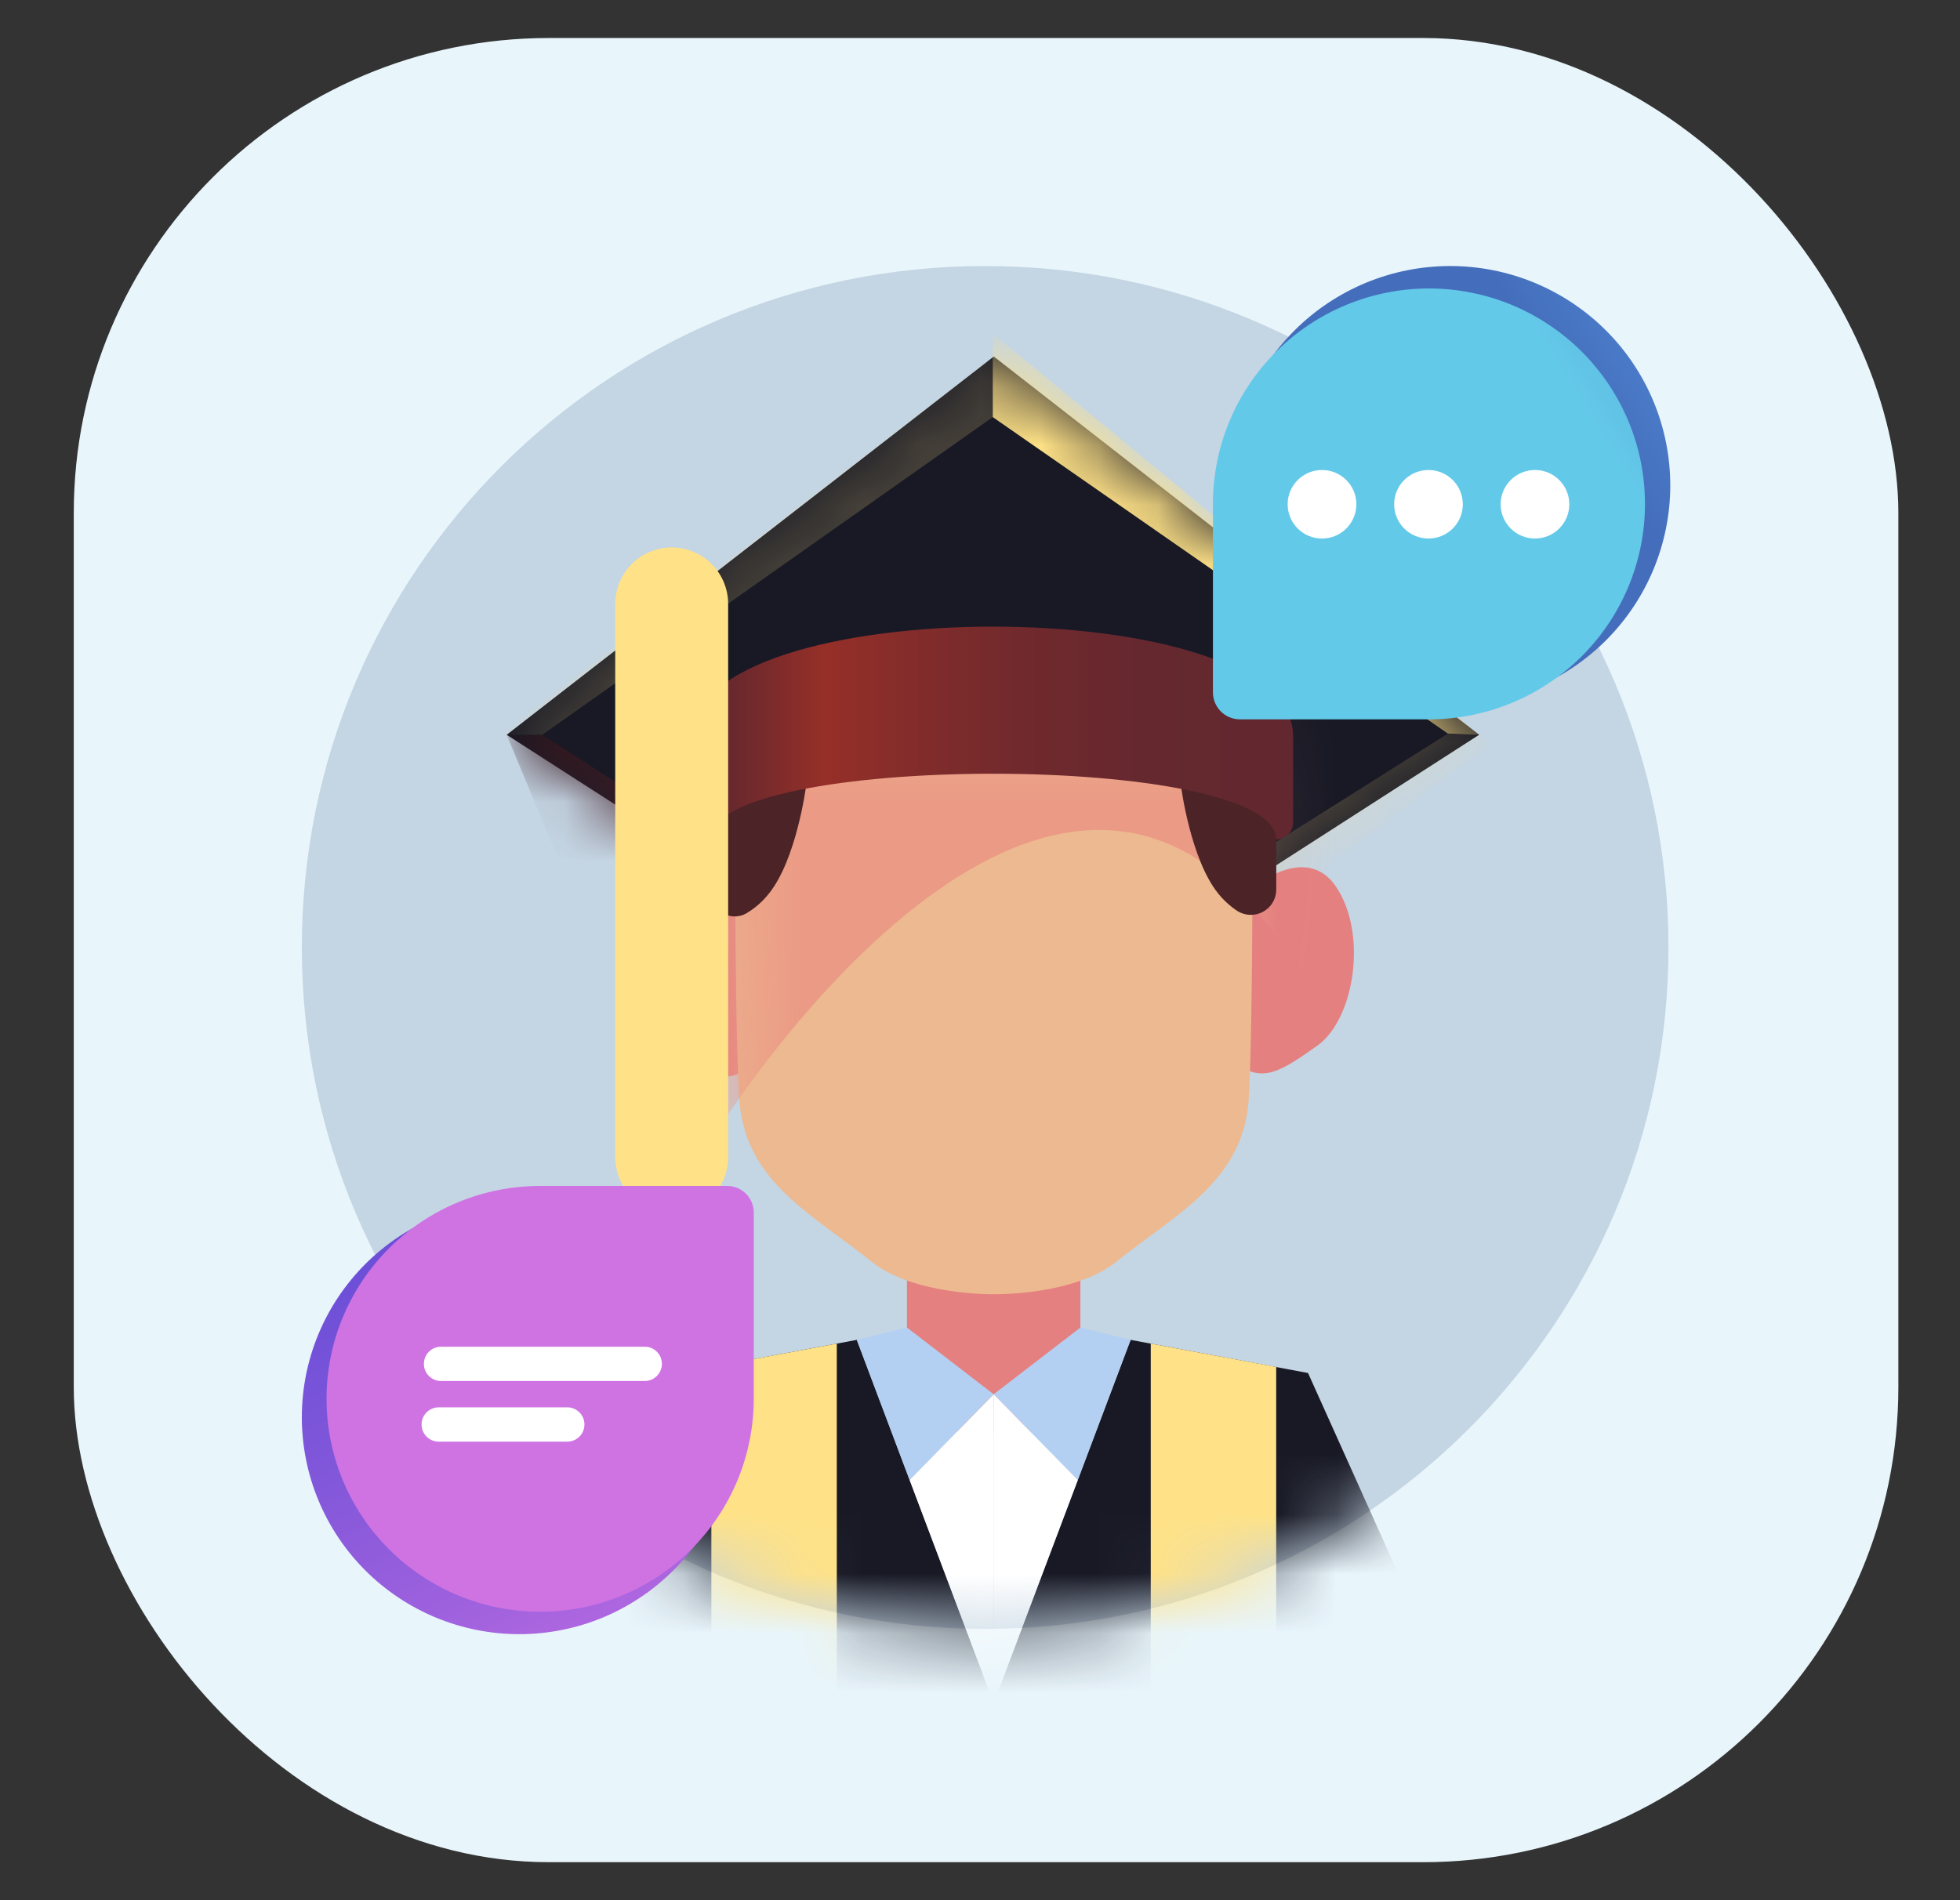 <svg width="33" height="32" viewBox="0 0 33 32" fill="none" xmlns="http://www.w3.org/2000/svg">
<rect x="0" y="0" width="33" height="32" fill="#333333" stroke="none"/>
<rect x="1.242" y="0.64" width="30.72" height="30.72" rx="8" fill="#E8F5FB"/>
<path d="M16.587 27.431C22.94 27.431 28.091 22.293 28.091 15.956C28.091 9.618 22.94 4.48 16.587 4.48C10.233 4.48 5.082 9.618 5.082 15.956C5.082 22.293 10.233 27.431 16.587 27.431Z" fill="#C4D5E3"/>
<mask id="mask0_2455_21038" style="mask-type:luminance" maskUnits="userSpaceOnUse" x="5" y="4" width="24" height="24">
<path d="M16.587 27.431C22.94 27.431 28.091 22.293 28.091 15.956C28.091 9.618 22.94 4.48 16.587 4.48C10.233 4.48 5.082 9.618 5.082 15.956C5.082 22.293 10.233 27.431 16.587 27.431Z" fill="white"/>
</mask>
<g mask="url(#mask0_2455_21038)">
<path d="M22.023 23.122L19.036 22.564L16.731 28.679L14.426 22.564L11.439 23.122L7.938 30.905L11.439 33.18V35.513H16.731H22.023V33.18L25.523 30.905L22.023 23.122Z" fill="#181925"/>
<path d="M18.19 21.207H15.27V24.12H18.19V21.207Z" fill="#E48080"/>
<path d="M8.531 12.374L16.732 6.004L24.904 12.374L16.717 17.64L8.531 12.374Z" fill="#181925"/>
<mask id="mask1_2455_21038" style="mask-type:luminance" maskUnits="userSpaceOnUse" x="8" y="6" width="17" height="12">
<path d="M8.531 12.376L16.732 6.005L24.904 12.376L16.717 17.641L8.531 12.376Z" fill="white"/>
</mask>
<g mask="url(#mask1_2455_21038)">
<path d="M16.715 5.614V7.024L24.376 12.353L24.902 12.375L16.715 5.614Z" fill="#FFE287"/>
<path opacity="0.2" d="M24.378 12.354L20.418 14.852L21.876 14.941L25.111 12.502L24.904 12.376L24.378 12.354Z" fill="#FFE287"/>
<path d="M8.531 12.375H9.13L13.513 15.192L9.523 14.76L8.531 12.375Z" fill="url(#paint0_linear_2455_21038)"/>
<path opacity="0.2" d="M8.406 12.374H9.129L16.716 7.023L16.73 6.004L8.406 12.374Z" fill="#FFE287"/>
</g>
<path d="M12.48 15.047C12.48 15.047 11.491 14.132 10.945 14.934C10.398 15.735 10.625 17.194 11.264 17.657C11.904 18.12 12.181 18.274 12.609 17.986C13.036 17.699 12.48 15.047 12.48 15.047Z" fill="#E48080"/>
<path d="M20.976 15.041C20.976 15.041 21.953 14.138 22.492 14.929C23.031 15.72 22.807 17.164 22.177 17.611C21.547 18.058 21.272 18.219 20.845 17.936C20.417 17.653 20.976 15.041 20.976 15.041Z" fill="#E48080"/>
<path d="M21.091 12.479H12.376C12.376 12.479 12.362 17.523 12.452 18.566C12.568 19.921 13.707 20.467 14.675 21.247C15.384 21.818 16.736 21.796 16.736 21.796C16.736 21.796 18.088 21.818 18.796 21.247C19.765 20.465 20.903 19.92 21.02 18.566C21.105 17.523 21.091 12.479 21.091 12.479Z" fill="#EDB990"/>
<mask id="mask2_2455_21038" style="mask-type:luminance" maskUnits="userSpaceOnUse" x="12" y="12" width="10" height="10">
<path d="M21.091 12.479H12.376C12.376 12.479 12.362 17.523 12.452 18.566C12.568 19.921 13.707 20.467 14.675 21.247C15.384 21.818 16.736 21.796 16.736 21.796C16.736 21.796 18.088 21.818 18.796 21.247C19.765 20.465 20.903 19.92 21.02 18.566C21.105 17.523 21.091 12.479 21.091 12.479Z" fill="white"/>
</mask>
<g mask="url(#mask2_2455_21038)">
<path d="M12.134 18.957C12.134 18.957 17.689 10.147 21.623 15.962C25.558 21.777 21.944 10.868 21.944 10.868L10.461 10.877L12.134 18.957Z" fill="#EB9A85"/>
</g>
<path d="M19.887 13.255C19.887 13.255 20.045 14.466 20.507 15.043C20.599 15.158 20.709 15.259 20.832 15.341C20.897 15.382 20.971 15.404 21.048 15.407C21.124 15.409 21.2 15.391 21.267 15.354C21.334 15.317 21.39 15.263 21.429 15.197C21.468 15.131 21.488 15.056 21.488 14.98V13.255H19.887Z" fill="#4C2327"/>
<path d="M13.569 13.255C13.569 13.255 13.41 14.466 12.95 15.043C12.841 15.182 12.707 15.3 12.554 15.388C12.493 15.42 12.425 15.435 12.356 15.433C12.287 15.431 12.22 15.411 12.162 15.375C12.103 15.339 12.055 15.288 12.022 15.228C11.989 15.168 11.972 15.101 11.973 15.032V13.256L13.569 13.255Z" fill="#4C2327"/>
<path d="M21.485 14.136C21.485 12.661 11.951 12.661 11.951 14.136C11.912 14.136 11.874 14.127 11.839 14.112C11.803 14.097 11.771 14.075 11.745 14.047C11.718 14.019 11.697 13.986 11.683 13.95C11.669 13.915 11.663 13.876 11.664 13.838V12.394C11.664 9.939 21.772 9.939 21.772 12.394V13.844C21.772 13.882 21.765 13.919 21.751 13.955C21.737 13.99 21.716 14.022 21.689 14.049C21.663 14.076 21.631 14.098 21.596 14.113C21.561 14.128 21.523 14.136 21.485 14.136Z" fill="url(#paint1_linear_2455_21038)"/>
<path d="M11.309 10.17V19.486" stroke="#FFE287" stroke-width="1.901" stroke-miterlimit="10" stroke-linecap="round"/>
<path d="M11.309 19.832C11.501 19.832 11.657 19.677 11.657 19.485C11.657 19.293 11.501 19.138 11.309 19.138C11.117 19.138 10.961 19.293 10.961 19.485C10.961 19.677 11.117 19.832 11.309 19.832Z" fill="#FFE287"/>
<path d="M19.035 22.565L18.146 24.925L16.73 23.48L18.191 22.356L19.035 22.565Z" fill="#B3D0F2"/>
<path d="M16.73 23.48V28.679L18.146 24.925L16.73 23.48Z" fill="white"/>
<path d="M19.375 22.627V30.157L21.487 32.421V23.02L19.375 22.627Z" fill="#FFE287"/>
<path d="M14.426 22.565L15.315 24.925L16.73 23.48L15.27 22.356L14.426 22.565Z" fill="#B3D0F2"/>
<path d="M16.732 23.48V28.679L15.316 24.925L16.732 23.48Z" fill="white"/>
<path d="M14.089 22.627V30.157L11.977 32.421V23.02L14.089 22.627Z" fill="#FFE287"/>
</g>
<path d="M24.417 11.869H20.711V8.176C20.711 7.196 21.102 6.256 21.797 5.563C22.492 4.87 23.434 4.48 24.417 4.48C25.4 4.48 26.342 4.87 27.037 5.563C27.732 6.256 28.122 7.196 28.122 8.176C28.121 9.156 27.73 10.095 27.036 10.787C26.341 11.48 25.399 11.869 24.417 11.869Z" fill="url(#paint2_linear_2455_21038)"/>
<path d="M24.059 4.858C25.024 4.858 25.949 5.241 26.631 5.921C27.313 6.601 27.696 7.524 27.696 8.486C27.696 9.448 27.313 10.371 26.631 11.052C25.949 11.732 25.024 12.114 24.059 12.114H20.877C20.756 12.114 20.64 12.066 20.555 11.981C20.47 11.896 20.422 11.781 20.422 11.66V8.486C20.422 7.524 20.805 6.601 21.487 5.921C22.169 5.241 23.094 4.858 24.059 4.858Z" fill="url(#paint3_linear_2455_21038)"/>
<path d="M25.844 9.069C26.163 9.069 26.422 8.811 26.422 8.492C26.422 8.173 26.163 7.915 25.844 7.915C25.525 7.915 25.266 8.173 25.266 8.492C25.266 8.811 25.525 9.069 25.844 9.069Z" fill="white"/>
<path d="M24.051 9.069C24.37 9.069 24.629 8.811 24.629 8.492C24.629 8.173 24.37 7.915 24.051 7.915C23.732 7.915 23.473 8.173 23.473 8.492C23.473 8.811 23.732 9.069 24.051 9.069Z" fill="white"/>
<path d="M22.258 9.069C22.578 9.069 22.837 8.811 22.837 8.492C22.837 8.173 22.578 7.915 22.258 7.915C21.939 7.915 21.68 8.173 21.68 8.492C21.68 8.811 21.939 9.069 22.258 9.069Z" fill="white"/>
<path d="M8.743 27.52C7.772 27.52 6.841 27.135 6.154 26.45C5.468 25.765 5.082 24.836 5.082 23.867C5.082 22.898 5.468 21.969 6.154 21.284C6.841 20.599 7.772 20.215 8.743 20.215H12.406V23.867C12.406 24.347 12.312 24.822 12.127 25.265C11.943 25.708 11.674 26.111 11.333 26.45C10.993 26.789 10.589 27.058 10.145 27.242C9.701 27.425 9.224 27.52 8.743 27.52Z" fill="url(#paint4_linear_2455_21038)"/>
<path d="M9.093 27.142C8.139 27.142 7.225 26.764 6.551 26.091C5.877 25.419 5.498 24.507 5.498 23.556C5.498 22.605 5.877 21.694 6.551 21.021C7.225 20.349 8.14 19.972 9.093 19.972H12.242C12.361 19.972 12.476 20.019 12.56 20.103C12.644 20.187 12.691 20.301 12.691 20.419V23.556C12.691 24.027 12.598 24.494 12.417 24.929C12.236 25.364 11.971 25.76 11.637 26.093C11.303 26.426 10.906 26.69 10.47 26.87C10.033 27.05 9.565 27.142 9.093 27.142Z" fill="url(#paint5_linear_2455_21038)"/>
<path d="M10.855 22.679H7.426C7.266 22.679 7.137 22.808 7.137 22.967V22.968C7.137 23.128 7.266 23.257 7.426 23.257H10.855C11.014 23.257 11.144 23.128 11.144 22.968V22.967C11.144 22.808 11.014 22.679 10.855 22.679Z" fill="white"/>
<path d="M9.55 23.7H7.387C7.227 23.7 7.098 23.829 7.098 23.989V23.99C7.098 24.149 7.227 24.278 7.387 24.278H9.55C9.71 24.278 9.84 24.149 9.84 23.99V23.989C9.84 23.829 9.71 23.7 9.55 23.7Z" fill="white"/>
<defs>
<linearGradient id="paint0_linear_2455_21038" x1="11.023" y1="12.332" x2="11.023" y2="15.735" gradientUnits="userSpaceOnUse">
<stop stop-color="#32161C"/>
<stop offset="0.69" stop-color="#552530"/>
</linearGradient>
<linearGradient id="paint1_linear_2455_21038" x1="11.661" y1="12.345" x2="21.769" y2="12.345" gradientUnits="userSpaceOnUse">
<stop stop-color="#552530"/>
<stop offset="0.22" stop-color="#962F28"/>
<stop offset="0.38" stop-color="#812C2B"/>
<stop offset="0.56" stop-color="#70292D"/>
<stop offset="0.76" stop-color="#65282F"/>
<stop offset="1" stop-color="#62272F"/>
</linearGradient>
<linearGradient id="paint2_linear_2455_21038" x1="26.521" y1="6.862" x2="35.442" y2="1.278" gradientUnits="userSpaceOnUse">
<stop stop-color="#446EBB"/>
<stop offset="0.62" stop-color="#64AEFF"/>
<stop offset="1" stop-color="#446EBB"/>
</linearGradient>
<linearGradient id="paint3_linear_2455_21038" x1="26.562" y1="6.928" x2="35.483" y2="1.343" gradientUnits="userSpaceOnUse">
<stop offset="0.01" stop-color="#63C9E9"/>
<stop offset="1" stop-color="#3648AA"/>
</linearGradient>
<linearGradient id="paint4_linear_2455_21038" x1="7.19" y1="19.143" x2="11.936" y2="29.289" gradientUnits="userSpaceOnUse">
<stop stop-color="#674DD7"/>
<stop offset="0.16" stop-color="#6E50D8"/>
<stop offset="0.4" stop-color="#8257DA"/>
<stop offset="0.68" stop-color="#A162DE"/>
<stop offset="0.99" stop-color="#CE72E3"/>
<stop offset="1" stop-color="#CF73E3"/>
</linearGradient>
<linearGradient id="paint5_linear_2455_21038" x1="6.624" y1="25.098" x2="-2.191" y2="30.615" gradientUnits="userSpaceOnUse">
<stop offset="0.29" stop-color="#CF73E3"/>
<stop offset="0.61" stop-color="#CD72E3"/>
<stop offset="0.72" stop-color="#C670E2"/>
<stop offset="0.8" stop-color="#BB6CE1"/>
<stop offset="0.87" stop-color="#AA65DF"/>
<stop offset="0.92" stop-color="#945DDC"/>
<stop offset="0.97" stop-color="#7954D9"/>
<stop offset="1" stop-color="#674DD7"/>
</linearGradient>
</defs>
</svg>
